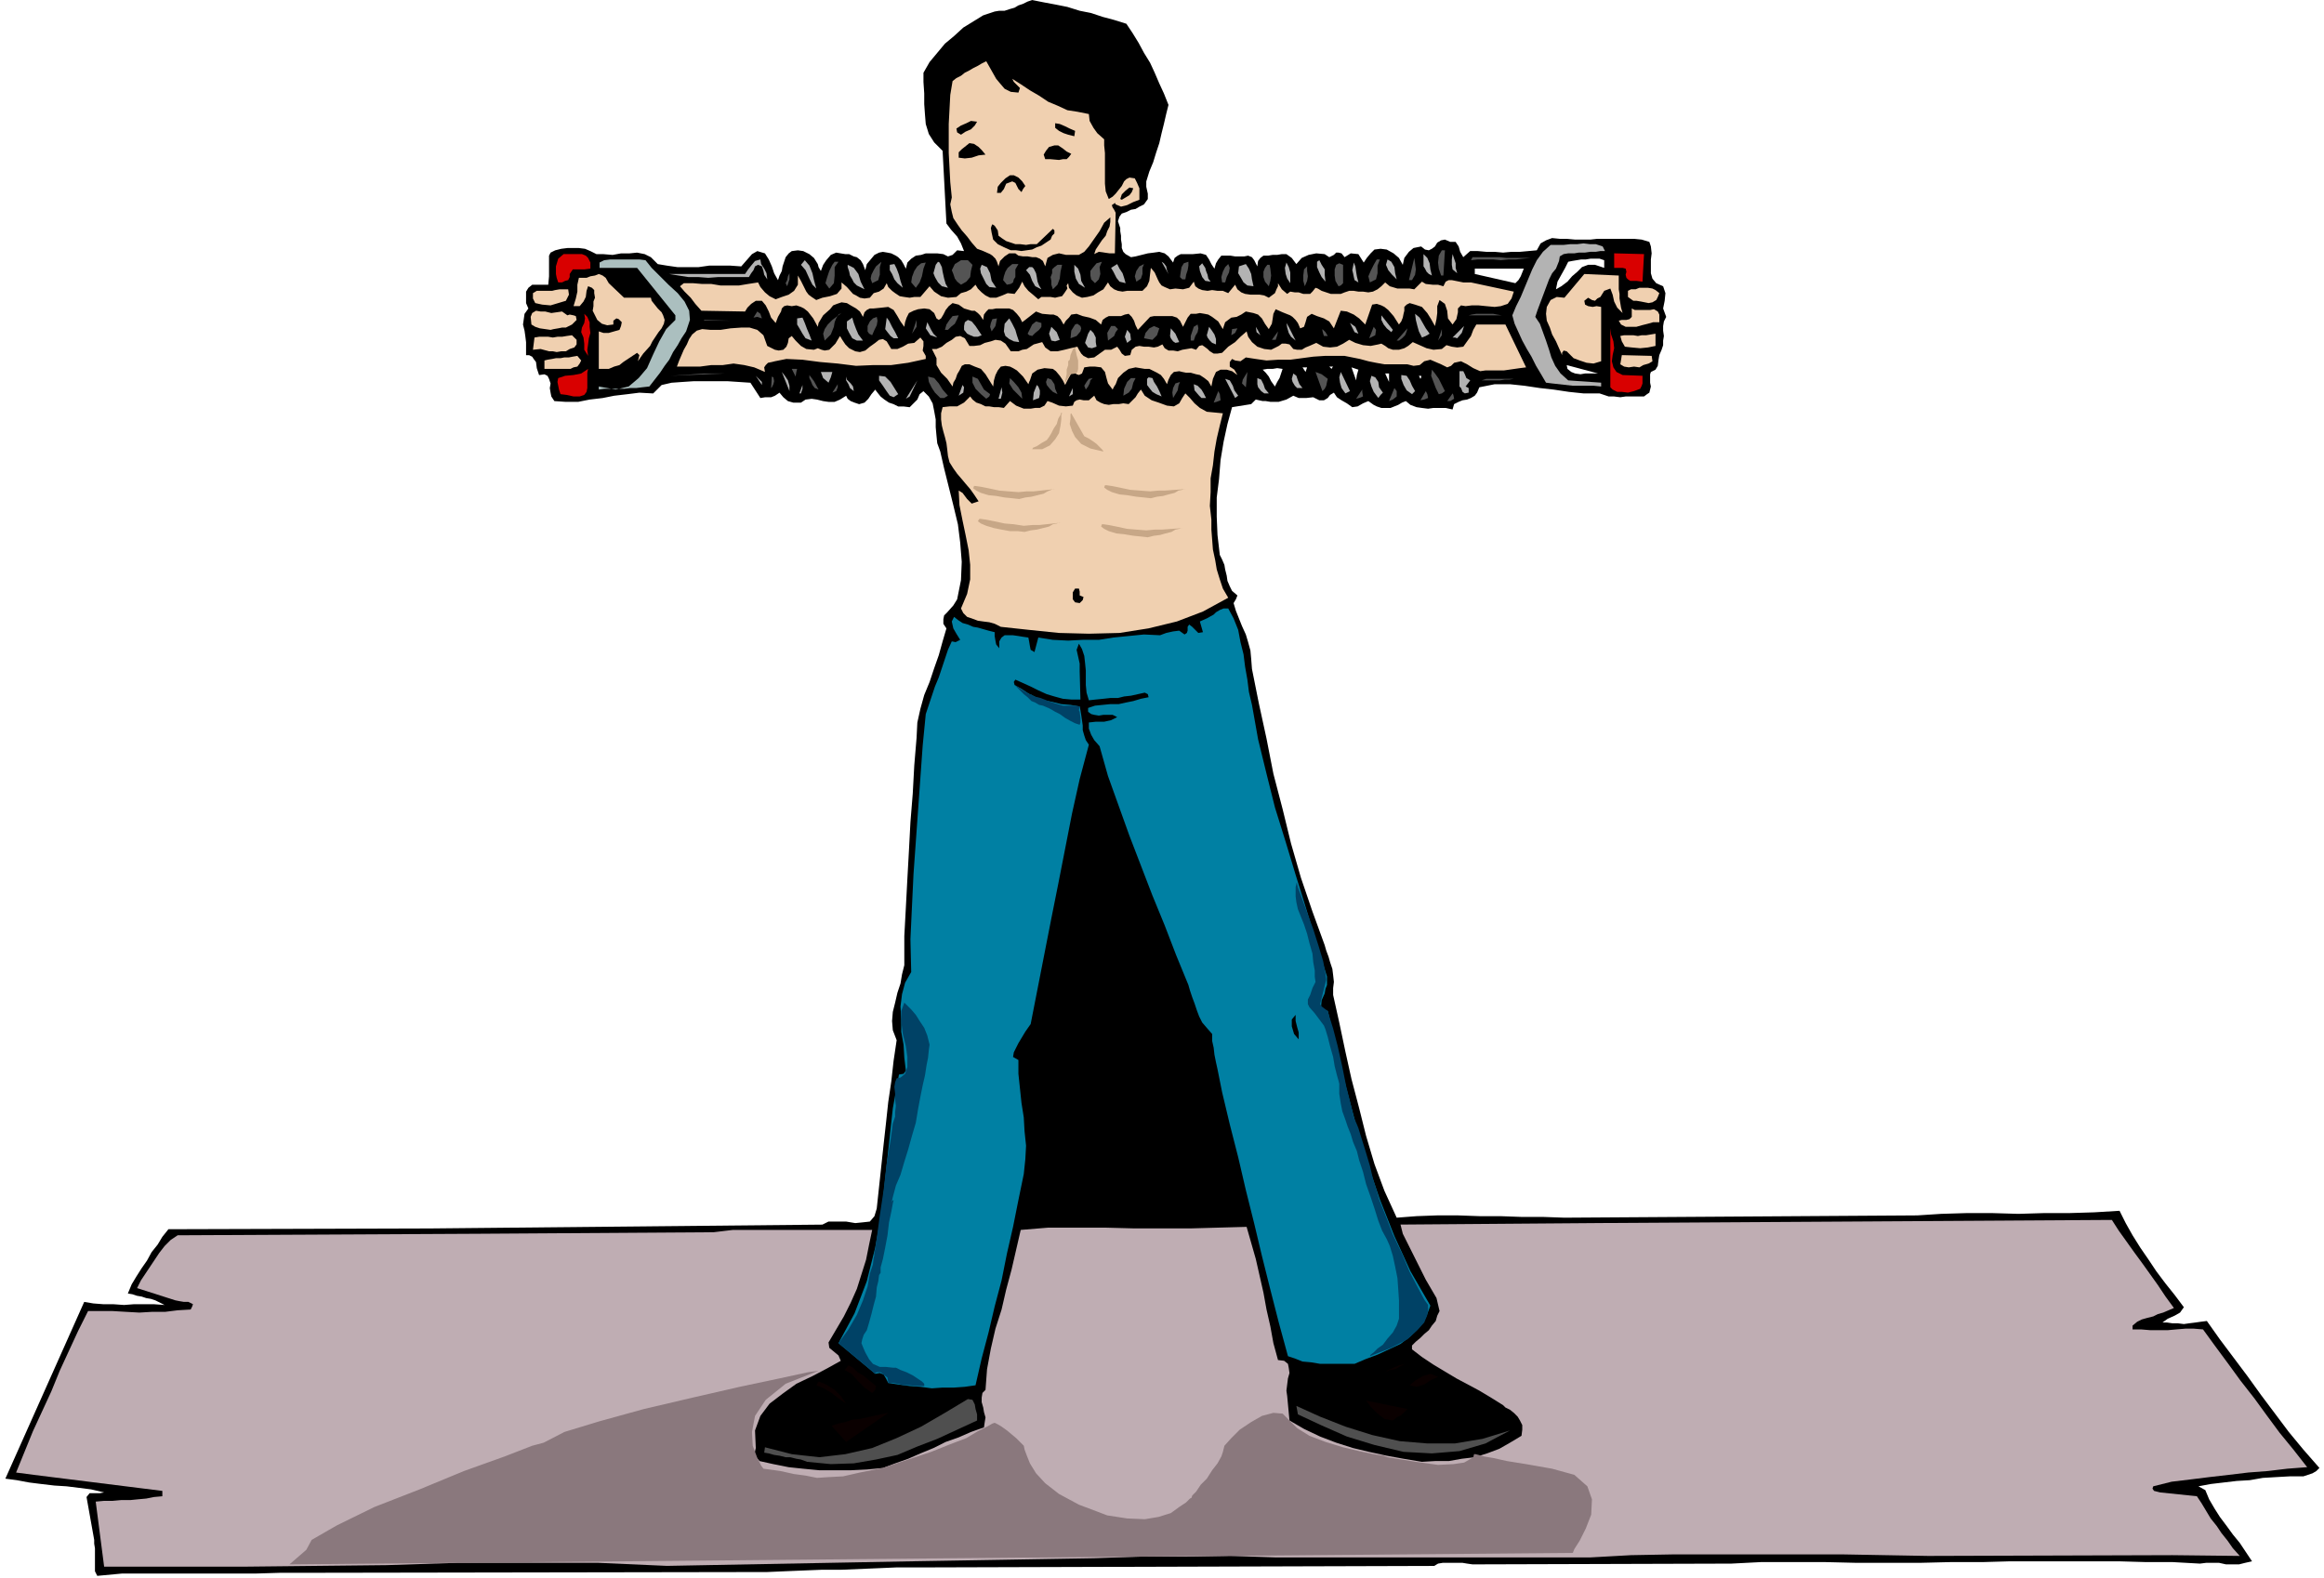<svg xmlns="http://www.w3.org/2000/svg" fill-rule="evenodd" height="333.149" preserveAspectRatio="none" stroke-linecap="round" viewBox="0 0 3035 2062" width="490.455"><style>.brush1{fill:#000}.pen1{stroke:none}.brush2{fill:#f0d0b0}.brush3{fill:#b3b3b3}.brush4{fill:#545454}.brush5{fill:#d90000}.brush9{fill:#0a0000}.brush10{fill:#4f4f4f}.brush13{fill:#004266}</style><path class="pen1 brush1" d="m2882 1726-8 1-7 1-8 1-7 1-8-1h-7l-7-1h-6l7-5 9-4 7-4 5-7-12-16-12-15-12-16-10-15-11-16-10-16-9-16-8-16-33 2-33 1h-33l-33 1-34-1h-34l-33 1-31 2-461 3-28-1h-28l-28-1h-27l-28-1h-27l-27 1-26 2-16-35-13-35-11-37-9-36-10-38-8-36-8-38-8-36v-9l1-8-1-9-1-8-3-9-2-7-3-8-2-7-16-44-15-44-13-45-11-45-12-46-9-46-10-46-9-45-1-13-1-11-3-11-3-10-5-11-4-10-4-10-3-10 3-5 2-5-7-6-3-6-3-7-1-7-2-8-1-6-3-7-3-6-3-26-1-24v-25l3-24 2-25 4-24 5-23 6-22 25-4 6-6 9 2h4l6 1h11l10-3 9-5 7 3h10l9-1 8 4h6l5-3 3-4 5-3 4 6 6 4 7 4 7 5 7-1 7-4 7-3 7 5 4 2 6 2h12l5-2 5-2 5-3 5-2 6 5 8 3 7 1 8 1 7-1h16l9 2 2-7 6-3 5-2 6-1 5-2 5-3 3-4 3-7 20-4h20l19 2 20 3 18 2 20 3 19 2h21l6 2 6 2h7l8 1 7-1h24l4-3 3-2 1-4 1-4-1-5v-11l1-3 6-3 3-5 1-8 1-6 3-7 2-6v-6l1-6-1-7v-6l1-6 3-6-4-11 2-10 1-10-3-9-9-4-5-6-2-7v-18l1-8-1-9-2-6-10-3-10-1h-48l-9 1h-20l-11-1h-9l-10-1-8 3-7 4-5 9-11 1-11 1h-11l-11 1-11-1h-11l-11-1h-10l-9 8-4-7-2-7-4-6h-7l-7-3-5 1-5 3-3 5-4 3-4 2-5-1-5-4-10 2-6 5-6 8-2 9-5-9-7-6-9-5-8-1-8 1-5 5-5 6-4 6-7-11-10-1-8 5-4-5-4-1h-3l-3 3-6 3-6-4-11-1-10 2-9 4-7 8-6-8-7-5h-6l-6 1h-6l-6 1h-6l-4 3-3 4-1 7-4-8-3-4-5-2-5 1h-12l-6-1h-12l-4 5-3 5-2 7-4-6-3-6-4-6-7-2-10 1h-16l-4 2-4 3-2 6-6-8-5-4-7-2-7 1-8 1-8 2-8 2-6 1-7-4-3-3-2-5v-5l-1-6v-5l-1-6v-4l-3-9 2-6 3-4 6-2 6-3 6-1 5-3 6-3 5-7v-7l-2-9v-7l4-13 5-12 4-13 4-12 3-13 3-12 3-13 3-12-6-15-6-13-6-14-6-13-8-13-7-13-8-13-8-12-16-5-15-4-15-5-15-3-16-5-15-3-16-3-15-3-6 2-6 3-6 2-5 3-7 2-6 2h-7l-6 1-15 5-13 8-13 8-12 11-12 10-10 12-10 12-8 14v12l1 15v14l1 14 1 12 4 13 7 11 11 11 5 95 6 8 8 9 5 9 4 10-9-1-6 6-6 2-6-3-8-1h-15l-6 2-7 1-6 4-5 5-2 8-3-6-3-5-4-4-3-2-6-3-5-1-6-1-5 1-6 3-5 6-5 6-2 8-3-8-3-5-5-4-4-1-6-3h-5l-6-1-6-1-7 3-6 7-4 6-3 8-3-5-1-4-5-8-6-5-8-4-7-1-8 1-4 3-4 5-2 6-2 6-1 6-3 6-2 6-5-9-3-9-4-9-5-8-10-3-7 4-7 8-7 8-14-1h-28l-14 2h-27l-14-2-12-2-9-9-8-4-10-2-10 1h-11l-11 2-12-1h-9l-8-4-7-3-8-1h-15l-8 1-8 2-6 3-2 4v27l-1 11h-21l-5 4-3 5v15l3 7-5 7-1 7-1 7 2 8 1 7 1 8v17h4l4 2 2 3 3 4 1 8 3 9 7-1 4 2 2 4 2 6-1 6 1 6 1 5 4 6 15 1h16l15-3 17-2 15-3 17-2 16-2 18 1 11-11 13-3 14-1 15-1h44l15 1 15 1 13 20 6-1h8l5-2 6-4 5 6 6 5 7 2h10l6-4 8-1 7 1 8 2 7 1h8l7-3 8-5 2 4 4 3 5 2 6 2 7-2 5-5 4-6 5-6 3 4 4 5 5 4 6 4 6 2 6 3h7l8 1 5-5 5-5 3-7 5-4 7 7 5 9 2 10 2 11v10l1 11 1 10 4 11 5 22 6 24 6 24 6 25 3 24 2 25-1 24-5 25-5 8-8 9-4 4-1 5v6l4 6-5 17-5 18-6 17-6 18-7 17-5 18-4 18-1 20-3 36-2 37-3 37-2 38-2 36-2 38-2 37v38l-3 12-2 12-4 12-3 13-3 12-1 12 1 12 5 13-4 27-3 27-4 27-3 28-3 27-3 28-3 28-3 28-3 10-6 7-9 1-10 1-12-2h-23l-8 4-512 5-342 1-8 10-6 10-8 10-6 11-7 10-7 11-6 10-5 12 6 1 6 2 6 1 6 2 6 1 6 2 6 3 6 3-14-1h-26l-13 1-14-1h-13l-13-1-12-2L7 1932l15 2 16 3 16 2 17 2 16 1 16 2 16 2 17 4-6 1h-13l-4 5 10 56v5l1 6v30l3 6 32-3h174l33-1h33l603-1 23-1 24-1 25-1h25l24-1 24-1 23-1h24l679-2 5-3 6-1h26l6 1 7 1 338-1 39-2h83l42 1h82l41-1h42l35-1h142l35 1h35l36 2 8-1h17l9 2h17l8-2 9-2-8-12-8-12-9-11-8-11-9-12-7-11-7-12-5-12-9-5 16-3 17-2 17-2 17-1 17-3 17-1 18-1h18l6-2 6-2 5-3 4-4-21-24-19-23-18-24-18-24-18-25-18-24-18-24-17-24zM2046 477l41 11h-17l-6 1-7-1-5-2-5-4-1-5zm2-135 5-1 6-1 6-1h6l6-1h12l6 2v10l-12-4h-9l-8 3-6 6-7 6-6 7-8 6-7 4 2-10 5-9 5-9 4-8zm-122 9h64l-2 5-2 5-3 5-4 4-53-12v-7zm-70 140v2l-1 2-2-4h3zm-42-3v11l-5-11h5zm-40-5-2 7-1 7-6-17 9 3zm-33-4-1 1-1 2-3-3h5zm-34 1-1 3-1 3-4-6h6zm-32 2-2 6-2 6-3 5-3 6-5-7-3-6-4-5-4-4 6-1h7l6-1 7 1z"/><path class="pen1 brush1" d="m824 490-18 1 6-4 8-3 2-2 3 1v2l-1 5zm-15-121-5-5-1-4h5l6-1 5-2 6 1 16 20-10 1-9-1-8-3-5-6zm315 126-4-4h7l-3 4zm57 8-10-12 3-4h5l6-1h6l-5 9-5 8zm153 1092 4-21 4-20 2-21 3-20 1-21v-21l-2-21-3-20-2-13-1-13-1-13v-25l4-11 6-10 9-8 7-44 9-43 7-44 9-43 8-43 9-43 9-42 11-42 16 42 17 43 16 42 17 43 16 42 16 42 16 43 17 43 4 4 3 6 1 7 2 7v6l1 7 2 6 5 6 4 26 6 26 6 26 7 26 6 25 7 27 6 26 7 27-37 1-37 1h-36l-36 1h-109l-36 1zM1462 38l7 11 8 12 8 12 8 12 6 12 7 13 5 13 4 15-2 11-2 11-2 11-2 11-4 10-3 11-4 11-4 11-8-4-8-1-8 2-6 7-3 5-3 5-5-52 6-1 8 1 8-2 6-5-6-5-8 1-10 1-7-4-7-7-5-6-3-8 1-8 8-4 8-3 6-4 4-7-7-3-7 4-7 5-6 3-12 1h-11l-12-2-10-3-10-6-9-6-9-8-7-8-4-10-4-9-4-9-4-6-4 8 2 9 3 9 4 9-7-3-4-5-3-7-2-6-3-7-2-3h-5l-6 6v16l-8-7-2-8-2-9-5-7-8 5-8 6-8 5-7 5-9 4-7 4-8 5-7 6v9l1 9-1 9-1 9-2 8v9l-1 9 1 10-7-10-3-10-2-11v-22l1-11 1-11 1-10 40-46 10-6 11-7 4-3 5-2h6l6 3 41-20 15 1 15 3 15 3 16 3 14 3 15 5 15 4 15 6z"/><path class="pen1 brush2" d="m1301 103 5 6 6 7 8 4 10 1 2-6-3-3-5-5-2-4 11 7 12 8 12 7 12 8 12 5 13 6 13 2 15 3 1 9 5 9 5 7 9 8v8l1 10v40l1 10 4 10 5-3 4-4 4-5 4-5 3-6 3-3 4-2 7 1 3 6 3 7v15l-8 3-8 4-8 2-7-3-1-2-1 1-3 2 1 3 2 3 2 4-1 53h-7l-7-1-7-1-6 3 2-6 4-6 4-6 5-6 2-6 3-6 1-6v-6l-8 7-6 11-7 10-7 10-6 7-7 4h-17l-9-2-8 2-7 4-3 11-3-7-4-3-5-2h-5l-6-1h-6l-6-1-4-3h-8l-6 4-6 6-2 7-2-6-2-4-4-4-3-2-9-4-8-3-7-8-6-8-7-8-5-7-6-9-2-8-2-10 2-9-2-20-1-19-1-19v-38l1-19 1-19 3-18 5-4 6-3 5-4 6-3 5-3 6-3 5-3 6-3 13 23z"/><path class="pen1 brush1" d="m1276 159-3 5-5 5-7 3-6 4-5-3-1-5 6-4 7-3 6-3 8 1zm128 12-1 7-8-2-6-2-6-3-5-4v-6l6 1 7 3 6 3 7 3zm-117 31-9 1-9 3-9 1-8-1v-7l4-4 5-4 5-4 6 1 6 4 4 4 5 6zm112-1-3 4-3 3h-5l-5 1-11-1h-7l-2-6 3-5 4-5 7-2h5l6 4 5 4 6 3zm-60 42-3 4-2 4-4-4-2-4-2-4-4-2-8 3-3 7-4 5h-5l1-8 4-5 6-6 6-4h5l6 3 5 5 4 6zm141 3-2 5-3 4-5 3-5 3-2-1 2-6 5-5 5-4 5 1zm-176 62 4 3 6 4 6 2 6 2h6l8 1 6-1h8l21-20 2 2v4l-3 3-2 5-6 4-6 4-6 2-6 3-7 1-7 1-7-1h-7l-9-4-8-4-6-6-2-9-1-6 1-3 1-2 3 2 4 6 1 7z"/><path class="pen1 brush3" d="M2096 328h-6l-6 1h-7l-7 1h-8l-6 1h-8l-6 1-5 3-1 6-2 5-2 5-5 6-4 8-3 8-3 8-3 8-3 8-3 8-3 9 6 9 4 11 4 11 4 12 3 10 5 11 7 10 10 9 43 3v5l-10-1h-27l-9-1-9-1-9-1-8-1-7-12-6-10-6-12-6-10-6-11-5-11-5-11-3-11 5-12 6-12 5-12 5-12 5-12 6-12 8-11 10-9h17l9-1h9l8-1 8 1h8l9 3 3 6zm18-8h30-30z"/><path class="pen1 brush4" d="M1885 360h-3l-3-9-1-8 1-9 4-7h4l-2 33z"/><path class="pen1 brush5" d="m2145 368-8-1h-8l-3-2-2-2-1-4 1-4-1-4-4-1h-11v-19l39 1-2 36zM771 343v8l-8 1h-15l-4 6v4l-2 4-4 1-4 2h-5l-2-6-1-5v-10l3-10 7-6h24l5 2 3 3 3 6z"/><path class="pen1 brush3" d="m1870 360-4-2-3-3-2-4-2-3v-16l5 5 3 7 1 8 2 8zm33-3-6-5-1-6v-7l1-7 2 6 2 6v6l2 7z"/><path class="pen1 brush4" d="m1999 337-10 1-9 1h-10l-10 1-10-1h-20l-9 1 2-4h35l9 1h32zm-155 29h-4l7-29 1 7 1 8-1 7-4 7z"/><path class="pen1" style="fill:#abbfbf" d="m843 340 8 10 11 11 11 11 12 11 9 11 6 12 1 12-5 15-6 9-5 9-6 9-5 10-6 8-6 9-7 9-7 9-9 1-8 1h-8l-8 1h-26l-7 1v-4l22 4 17-4 13-11 11-13 8-18 8-17 9-16 12-12v-6l-50-62h-49v-7l6-3 8-1h38l8 1z"/><path class="pen1 brush3" d="m1002 365-4-6-1-5-2-6-5-2-4 2-2 5-3 4-3 5h-40l-13 1-13-1h-13l-13-2-12-2h99l4-6 4-5 5-6 7-2 1 6 4 6 3 6 1 8z"/><path class="pen1 brush4" d="m1802 339-3 8v10l-1 4-1 4-4 2-4 2-2-8 3-7 4-8 4-7h4z"/><path class="pen1 brush3" d="m1824 365-6-6-5-6-3-7 2-7 5 3 4 7 1 8 2 8zm-758 12-5-5-4-8-5-11-6-7 5-6 6 7 4 10 2 9 3 11z"/><path class="pen1 brush4" d="m1270 346-2 8-1 8-5 6-7 4-5-4-3-4-2-6-2-5 4-8 8-5h9l6 6z"/><path class="pen1 brush3" d="m1731 368-5-6-3-6-3-7v-7l3-2 3 6 4 6v7l1 9z"/><path class="pen1 brush4" d="m1095 342-5 7v11l-1 10-6 7-5-7 2-7 3-9 4-8 3-4h5zm44 28-2-6 1-5 3-6 3-5 7-6-2 7v10l-1 3-1 4-4 2-4 2zm300-28-3 7 1 9-2 7-5 5-5-5-1-5v-6l3-4 5-6 7-2z"/><path class="pen1 brush3" d="m1526 358-9-16 3 2 3 4 1 5 2 5z"/><path class="pen1 brush4" d="M1552 342v5l-1 6-2 6-1 6h-4l-3-3 1-7 1-6 3-5 6-2zm-343 1-3 8-2 10-3 8-5 7-6-7 1-7 3-8 4-6 5-4 6-1z"/><path class="pen1 brush3" d="m1238 376-8-2-5-5-4-7-2-5 3-11 3-4 2 1 3 6 1 6 2 9 2 7 3 5zm343-8-7-1-4-5-3-8-1-6 4-4 4 6 1 4 2 5 1 5 3 4zm104 2-4-6-2-6-1-8 2-7 3 6 2 7v14zm89-1-5-3-1-4-1-5-1-4 2-10 2 5 1 7 1 6 2 8zm-595 7-7-6-4-5-3-7-3-5v-7l6-1 3 6 3 8 2 8 3 9z"/><path class="pen1 brush4" d="m1330 345-4 7v10l-2 3-1 4-3 2-5 1-5-6 1-5 2-6 3-5 6-5h8z"/><path class="pen1 brush3" d="m1470 370-8-2-4-5-4-8-3-5 8-5 3 6 4 6 2 6 2 7z"/><path class="pen1 brush4" d="m1494 345-2 5v8l-2 6-6 4-2-7 2-7 4-6 6-3zm106 24h-4l-1-7 2-7 3-6 4-4 2 5-1 6-3 6-2 7z"/><path class="pen1 brush3" d="m1637 374-8-1-5-4-4-7-3-5 1-9 9-3 4 6 3 7 1 7 2 9z"/><path class="pen1 brush4" d="m1754 370-3 3-3 1-4-7-1-7v-8l2-6 4-2 5 2v24z"/><path class="pen1 brush3" d="m1129 378-6-3-4-2-4-4-2-4-3-5-1-5-2-6v-3l8 4 6 8 3 10 5 10zm172-2-9-1-4-4-4-8-3-6-1-6 2-5 7 3 4 8 2 10 6 9z"/><path class="pen1 brush4" d="m1387 346-2 9-1 9-3 8-6 6-2-6v-5l-1-5 2-5v-5l3-3 4-3h6z"/><path class="pen1 brush3" d="m1417 376-8-5-4-7-2-9v-9l5 5 3 8 1 8 5 9z"/><path class="pen1 brush4" d="m1658 346 1 5 1 9-1 7-2 7-5-6-2-6v-7l2-5 3-4h3z"/><path class="pen1 brush3" d="m1360 378-8-4-4-7-3-8-5-6 4-4h4l2 2 3 6 1 5 1 6 2 5 3 5z"/><path class="pen1 brush4" d="m1704 374-2-7v-7l1-8 4-4v6l1 7-1 6-3 7z"/><path class="pen1 brush2" d="m1528 378 7-1 10 1 4-1 4-1 3-4 3-4 2 6 4 3 5 2 7 1 6-1 7 1h7l7 3 9-11 3 6 5 4 5 2 7 1h12l6 1 6 3 4-3 4-3 2-5 2-4v-4l5 8 7 6 4-3 6 1h5l6 2h9l3-3 4-5 3 1 5 3 6 2 6 2h13l5-2 6-2h6l6 1h6l7 1 6-1 6-3 5-4 5-5 6 5 10 3h16l6 1 10-10 5 3 9 1h7l7 2 3-6 4-2h4l5 1 10 2h10l56 12-3 9-5 7-9 3-8 1-11-1-10-1h-9l-8 1-6-1-2 2-2 2v5l-2 9-5 7-6-8-1-10-3-9-7-5-3 8v9l-1 8-2 9-5-9-5-8-7-8-9-3-7-2-4 2-3 3v5l-1 4-1 5-2 5-3 4-7-11-7-8-5-4-4-2-6-2-6 1-9 26-8-8-7-5-9-4-8-1-9 23-6-9-7-4-9-3-7-3-6 4-2 7-2 6-5 2-3-7-3-4-4-4-3-2-10-4-9-4-3 6-1 7-1 6-4 7-5-7-4-7-5-5-6-2-10-2-6 4-6 3-7 1-8 6-3 9-6-10-8-6-5-3-5-1-6-1-5 1h-7l-4 5-3 6-3 6-4-8-4-4-6-2h-24l-5 1-16 17-3-6-2-6-3-5-4-4-5 1-5 2h-16l-4 2-4 3-2 6-7-6-8-3-9-2-8-3-7 1-3 4-4 4-3 5-4-7-4-4-5-2h-4l-11-1-8-3-18 14-3-6-4-5-5-5-5-2h-17l-5 1h-5l-3 3-3 4-1 7-4-6-3-3-4-3h-4l-10-3-7-5-8-2-5 4-4 5-3 6-3 5-3 2-3-2-3-7-6-5-7-1-8 1-6 2-6 3-3 6-2 6-1 6-5-7-4-7-5-8-7-4-9 1-10 1h-5l-4 2-3 3-2 6-4-7-5-4-7-4-5-3-7-1-6 2-5 2-4 5-9 8-6 10-1 5-6-11-7-9-5-4-4-2-6-2-6 1-6-1-4 1-3 3-1 4-4 7-3 8-6-7-3-8-4-8-5-6h-8l-6 4-5 5-3 5-57-1-8-9-6-8-8-8-6-7 5-4h12l12 1h12l12 2h24l12-2 13-2 3 6 6 7 6 5 8 4 8-3 9-3 7-5 5-8v-12l4 7 5 10 2 4 3 4 4 3 6 4 8-3 10-2 9-3 6-7v-8l7 6 8 9 4 2 5 3 6 1 7-1 5-6 7-2 6-4 4-7 2 5 5 5 4 3 6 4 6 1 7 1 6-1h8l12-14 6 7 9 6 9 2 11-1 6-5 7-2 6-3 6-6 3 5 5 5 5 4 6 3h8l8-3 7-3 9 1 6-8 4-8 3 6 5 6 6 5 7 6 4-3h12l6 1 4-1 5-1 3-4 4-6-1-4 2-3 1 6 5 6 5 4 7 3 7-1 8-2 6-4 7-4 6-9 3 5 5 4 5 2 6 1 6-1h20l6-6 3-7 1-9 1-8 5 6 4 9 2 4 3 4 4 2 7 3z"/><path class="pen1 brush4" d="m1028 374-2-4 2-4 1-5 2-4v8l-3 9z"/><path class="pen1 brush2" d="M2114 360v18l1 6v6l1 6 1 6 2 7-7-7-4-8-2-9-3-8-8 3-5 8-4 2-3 3-4-1-5-3-5 4 1 5 4 2 6 1 5-1 6 1v71l-10 3-9-1-9-3-8-3-5-5-4-4-4-1-2 3v3l-4-9-4-9-5-9-3-9-4-9-1-9 1-9 5-9 8-4 10 1 26-31 45 2zM815 389h35l1 4 4 5 4 5 5 5 2 4 2 6-1 5-3 6-4 5-4 6-4 6-3 6-9 10-7 10 1-4 1-4-3-3-6 4-6 4-6 4-5 4-7 2-7 3h-13v-49l6 2h7l7-2 7-2 2-5 1-5-4-4-3-1-4 3v5l-8 1-7-2-6-5-3-6-3-6 1-6v-6l2-5-1-6v-4l-3-3-5-2-2 6-1 8-3 6-5 6h-8l3-10 2-9v-9l2-9h10l5-2 6-1 5-2 5 2 4 3 4 7 20 19zm1352-6-2 5-2 4-5 3-5 1-5-1-5-1-6-1h-4l-7-5v-8l4-2h6l5-2h11l6 1 4 2 5 4zm-1425-5 1 7-4 8-10 3-10 3-11-1-9-2-3-6v-7l5-3h20l4-1 6-1h11z"/><path class="pen1 brush2" d="M2167 421h-8l-7 2-8 2-7 2h-14l-6-3-3-5 4-1h6l4-1 3-3v-11l4 2h20l5-1 5 3 2 4v10zm-1426-9 3-1 5 1 3 1 1 5-6 6-8 4h-5l-5 1-6 1-4 1-7-1-7-1-6-2-5-3-1-10 2-5 5-3 6 1h6l8 2 7-1 7-1 7 5z"/><path class="pen1 brush4" d="m995 416-6-2-5 1 5-8 4 3 2 6zm82 29-2-9 2-6 4-6 6-6 12-9-4 2-3 5-2 5-1 6-2 5-2 5-4 4-4 4z"/><path class="pen1 brush5" d="m768 465-5-8v-8l-1-8-3-7 1-6 3-6 1-6-1-6 4 4 3 7v6l1 8-2 7-1 8-1 7 1 8z"/><path class="pen1 brush3" d="m1867 436-5 3-5 2-4-8-2-7-2-8-1-8 6 5 4 7 4 7 5 7z"/><path class="pen1 brush4" d="M1961 412h-43l4-1 6-1h22l5 1 6 1zm-709 0-2 5-3 6-5 4-4 4h-4l2-7 4-6 4-5 8-1z"/><path class="pen1 brush3" d="m1817 434-6-5-4-5-3-6v-6l15 19-2 3z"/><path class="pen1 brush4" d="m1139 438-4-2-2-3v-7l3-6 4-4 5-2 1 5-1 6-3 6-3 7z"/><path class="pen1 brush3" d="m1060 445-8-3-4-6-4-7-3-5v-8l7-1 3 7 3 8 3 7 3 8zm67 0h-8l-6-3-4-7-3-6v-9l7-5 2 7 3 8 3 7 6 8zm46-3h-6l-4-3-4-5-3-4 2-15 3 4 4 8 4 7 4 8z"/><path class="pen1 brush4" d="m1302 416-2 10-5 7-2-6 1-5 2-5 6-1z"/><path class="pen1 brush3" d="m1331 447-7-1-6-3-5-4-2-6 1-10 6-7 4 7 4 8 2 7 3 9z"/><path class="pen1 brush4" d="m919 419 1-1 34 1h-35zm272 17 6-18v9l-6 9z"/><path class="pen1 brush3" d="m1282 438-5 2h-5l-5-2-4-2-4-5v-5l1-5 4-3 5 2 5 6 4 6 4 6zm-58 3-9-3-6-9 2-8 2 4 3 6 3 5 5 5z"/><path class="pen1 brush4" d="M1360 422v5l-3 4-5 4-4 4-4-1-2-2 3-6 3-6 5-4 7 2z"/><path class="pen1 brush3" d="m1692 445-6-5-3-5-2-7-1-6 3 5 3 6 3 6 3 6zm82-9-5-2-2-4-2-4-2-4 7 5 4 9z"/><path class="pen1 brush4" d="m1411 433-5 6-8 3 1-10 5-8 3-1 4 3 1 3-1 4zm153-9 1 5-1 5-3 5-2 6h-4v-6l2-6 2-6 5-3z"/><path class="pen1 brush2" d="m1993 480-8 1-7 1-7 1-7 1h-24l-7 1-9-4-8-5-8-4-9 2-4 4-5 2-8-4-7-3-7-3-8 2-6 5-8 1-8-2h-30l-11-2-10-2-11-3-10-2-10-2h-26l-15 1-15 2-15 2h-16l-15 1-14-2-13-2-7 5-7-1-2-1-2-1-3 4v6l6 4 4 7-7-5-7-2h-8l-6 3-4 9-2 10-4-7-5-4-6-4-5-1-7-2h-6l-5-1-4-1-7 1-4 4-3 6-2 6-4-7-4-5-5-3-4-2-6-3h-6l-6-1-6-1-9 2-7 5-7 7-3 8-2 3-2 4-6-8-2-7-2-8-5-6-8-1h-7l-7 1-3 8-4 2-3-1-4-3-3 2-4 7-4 8-3-6-4-6-5-6-4-3-11-1-9 2-7 5-3 9-1 2-1 3-7-10-8-8-5-3-4-2-6-1-6 1-4 5-3 6-2 7-1 8-5-8-5-8-6-7-8-3-7-3h-6l-4 2-3 6-3 5-2 6-3 5-1 5-7-10-8-8-6-10v-9l-6-12h6l7-3 6-5 7-4 5-4 6-1 6 3 6 10h6l8-1 6-3 8-2 6-2 7 1 6 4 7 10h10l5-2 6-1 9-6 11-3 4 7 7 5h9l9-2 8-2 9-2 2 4 3 5 3 3 6 3 8-1 7-5 7-5h8l8-4 3 4 3 5 4 3 7-1 2-7 5-4 5-1 6 1h6l7 1 5-1 6-3 3 5 5 3h6l6 1 6-2 6-1 6-1 6 2 4-5 4-1 3 2 4 3 3 3 5 3h5l6-1 8-8 9-6 7-7 8-7 2 7 5 7 7 6 9 3 9 1 10-5 4-3h5l5 1 5 6 5 1h6l5-3 5-2 9-4 9 5 9 1 9-1 8-4 8-5 8 4 10 3 10 1 10-2 4-1 5 3 4 3 6 2h8l7-2 5-3 6-5 9 4 9 4 9 2 11-1 6-5 7 2 7 1 8-1 5-7 5-7 3-8 4-7h38l27 56z"/><path class="pen1 brush4" d="m1460 430-3 4-2 5-4 3-4 3-1-10 5-9h5l4 4zm54-1-3 9-6 6-11-2 2-7 5-6 6-3 7 3z"/><path class="pen1 brush3" d="m1903 442-3-1h-3l15-15-3 9-6 7zm-519 2-6 2-5-1-3-9 3-9 7 7 4 10zm204 6-5-2-3-3-3-4-1-3 3-11 3 4 4 6 2 6v7zm58-12-5-4-1-7 3 5 3 6z"/><path class="pen1 brush4" d="m1796 438-4 2-4 2 6-15 3 4-1 7z"/><path class="pen1 brush2" d="m1002 452 4 2 6 3 5 1 6-1 4-4 2-5 1-6 4-3 5 6 7 7 7 4 10 1 5-2 5 2 4 1 6-1 4-4 4-4 3-5 3-5 3 5 4 6 5 5 8 4 6 1 7-2 6-5 7-5 5-4 5-1 5 3 6 10h8l7-3 7-4 8-1 8-7 4 5v6l-1 6 4 7v4l-23 5-22 3h-23l-23 1-24-3-23-2-23-3-21-1-5 1-5 1-5 1-4 1-5 1-3 3-2 3 1 6-14-6-13-3-14-2-14 2h-15l-15 2h-30l3-8 3-7 3-7 4-7 3-7 4-6 6-5 7-2 11 1h13l13-2 14-1h11l10 3 8 7 5 14z"/><path class="pen1 brush3" d="m1540 447-5 1-3-2-3-4-1-3 1-10 6 7 5 11z"/><path class="pen1 brush4" d="m1616 429-3 6-5 3 1-8 7-1zm211 16h-3l14-16-1 4-2 5-4 4-4 3z"/><path class="pen1 brush5" d="m2106 464-1 8 2 8 4 6 8 4 26 1v10l-1 3-2 4-8 3-8 2-8-1h-6l-6-3-3-3v-77l1 8 3 9 1 9-2 9z"/><path class="pen1 brush4" d="M1734 439h-5l-1-3-1-4v-2l4 4 3 5zm144 6 5-15v8l-5 7z"/><path class="pen1 brush3" d="m1432 453-6 2-5-1-4-6 2-6 2-6 3-5 4 4 3 6v6l1 6zm45-9-5 4-3-8 3-9 4 5 1 8z"/><path class="pen1 brush4" d="M1666 444h-5l8-11-1 5-2 6z"/><path class="pen1 brush2" d="m2162 452-10 2-10 1-11-1-9-1-4-7-2-7 5-1h12l6 1 5-1h6l6-1 6-1v16zm-1409-8v6l-3 4-6 2-5 3h-6l-6 1-5-1h-5l-11-3-10 1 2-16 6-1h12l6 1 6-1h6l6-1 7-1 6 6zm1404 21 1 7-5 3-7 2-5 3-7-1-7 1-6-1-5-3 2-12 39 1zm-1398 6-2 4-3 4-5 1-4 2h-34v-11l4-1 6-1 5-1h6l5-1h6l5-1 6-1 5 6z"/><path class="pen1 brush5" d="m749 518-9-2-8-1-2-6-1-5-1-5 1-5 9-3 11-1 10-2 9-6-1 5v20l-1 5-3 4-6 2h-8z"/><path class="pen1 brush4" d="m1041 482-1 4-1 6-5-10h7zm846 29-4 3-4 1-4-8-3-8-3-8 1-8 4 5 5 7 4 8 4 8z"/><path class="pen1 brush3" d="m1920 497-6 8 4 2v6l-5 1-3-2-2-5-2-2v-20h5l2 4 2 5 5 3zm-889 14-10-25 4 5 4 6 2 7v7zm56-25-2 7-3 7-7-6-3-8h15z"/><path class="pen1 brush4" d="m1627 506-5-5 1-5 3-5 3-5-1 10-1 10zm107-11-1 4-1 5-2 4-3 3-9-25 8 3 8 6z"/><path class="pen1 brush3" d="m1757 514-5-7-2-7-1-7 2-7 12 25-6 3z"/><path class="pen1 brush4" d="m876 491 43-3h27l-70 3z"/><path class="pen1 brush3" d="M1701 507h-7l-3-3-3-5-1-4 2-7 4 3 2 6 2 5 4 5z"/><path class="pen1 brush4" d="m1069 509-5-2-3-4-2-5-2-4v-4l6 8 6 11z"/><path class="pen1 brush3" d="m1848 511-4 4-7-5-4-7-3-8v-5l7 1 4 6 3 7 4 7zm-853-8-8-12 8 8v4zm178 12-6 4-5-2-5-7-4-6-5-7v-6l8 1 7 7 5 8 5 8zm633-2-3 3-3 4-6-8-3-7-2-7 2-7 5 2 4 6 1 7 5 7z"/><path class="pen1 brush4" d="m1008 506-1 1 1-15 2 1 1 5-1 4-2 4z"/><path class="pen1 brush3" d="m1115 511-5-4-2-5-3-5v-5l1 4 5 5 3 4 1 6z"/><path class="pen1 brush4" d="m1238 517-5 3h-5l-7-7-4-6-4-8-1-7 8 2 6 7 5 8 7 8zm55-2-1 3-4 3-7-6-7-7-4-8v-8l7 3 4 7 4 7 8 6zm42 6-6-6-6-6-5-8 1-7 5 5 6 7 4 7 1 8zm46-6-6-3-4-4-4-5-1-4 2-5 5 2 4 6 1 6 3 7zm46-21-3 3-1 4-2 4-3 4-2-5 3-5 3-4 5-1zm56 0-3 6-2 8-4 5-7 4 1-9 4-9 5-5h6z"/><path class="pen1 brush3" d="m1517 518-7-3-5-3-4-5-3-4v-8l2-2 5 1 2 5 4 6 3 6 3 7zm140-4h-6l-4-3-4-5-1-4v-8l5 2 3 6 2 6 5 6z"/><path class="pen1 brush4" d="M1984 495h-7l-6 1h-6l-6 1h-24l6-2h43z"/><path class="pen1 brush3" d="m1617 517-4 3-13-25 6 2 4 7 2 6 5 7zm-434 4 15-24-10 21-5 3z"/><path class="pen1 brush4" d="m1541 499-2 5-1 6-3 5-3 5-1-7 1-6 3-6 6-2zm-449 12-5 2 7-11v4l-2 5z"/><path class="pen1 brush3" d="M1575 520h-6l-3-3-6-7-1-8 5 2 5 5 3 5 3 6zm-529-6h-2l4-11v5l-2 6zm212-1-6 4 5-14 2 3-1 7zm99 7-8 3 1-10 4-10 2 2 2 5v5l-1 5zm77-17 7 10-7-10zm-127 18h-3l4-15 1 7-2 8zm89-3 5-11v8l-5 3z"/><path class="pen1 brush4" d="m1824 518-5 4-5 2 7-17 3 4v7z"/><path class="pen1 brush2" d="m1524 530 9 1 7-4 4-7 4-6 6 6 6 7 7 6 9 5 21 2-4 16-4 17-3 17-2 18-3 17v18l-1 18 2 18v13l1 13 1 13 3 14 2 12 4 13 4 12 7 12-33 18-34 13-37 9-38 6-40 1-39-1-39-4-37-4-8-4-7-2-8-1-7-1-8-3-6-2-5-5-3-6 8-19 4-19v-19l-2-19-4-20-4-19-4-20-1-19 5 3 6 8 6 6 9-3-6-9-5-7-6-7-5-6-6-7-5-7-5-8-2-8-1-9-1-8-2-8-2-7-2-8-1-8v-8l2-8 9-1h10l9-5 8-8 3 4 5 4 6 2 6 3h5l6 1h6l7 1 8-9 8 6 10 4h9l6-1h6l6-3 4-6 6 2 9 4 9 1 9-1 2-5 3-2 4-1 5 1h7l7-6 3 6 5 3 5 2 6 1 6-1h7l6-1 7 1 4-4 5-5 3-5 4-5 5 8 9 6 9 3 11 4z"/><path class="pen1 brush4" d="m1780 518-5 2-4 1 8-12v3l1 6zm-186 5-5 2-4 1 6-15 2 4 1 8zm271-3-5 2-5 1 7-12 2 4 1 5zm34 1-5 3h-4l7-10 1 2 1 5z"/><path class="pen1 brush1" d="m1415 780-1 4-4 4-6-1-3-4v-9l3-5h5l1 4v5l5 2z"/><path class="pen1" style="fill:#0080a3" d="m1604 795 7 13 6 15 3 16 4 16 2 16 3 17 2 16 4 17 8 45 11 45 11 44 14 45 13 43 14 45 13 43 14 45v11l-2 5-1 6-4 9-1 11 9 3 12 50 12 50 13 49 15 50 16 47 19 48 21 46 26 45-6 16-9 13-11 11-13 10-15 7-15 7-16 6-14 6h-45l-12-2-11-1-10-4-9-3-12-44-11-43-11-44-10-42-11-44-10-43-11-43-10-42-2-10-2-10-2-10-2-9-2-10-1-9-2-9v-9l-7-8-6-7-4-8-3-8-3-9-3-8-3-9-2-7-16-39-15-39-16-39-15-39-15-39-14-39-14-39-11-39-7-8-4-7-3-8v-8l9-1h11l9-2 8-4-6-3h-12l-6 1-6-1-4-1-4-3v-5l9-3 10-1 10-1h11l9-2 10-2 10-3 10-2-1-4-4-2-9 2-9 2-9 1-8 2h-10l-9 1-10 1-9 1-3-10-1-10v-19l-1-10-1-9-3-9-4-7-3 8 2 9 2 9v10l1 37h-12l-11-1-11-3-10-3-11-5-10-5-11-5-9-4-2 3 1 4 9 5 9 6 10 5 11 4 10 2 12 3 12 1 12 2 1 5 1 6 1 7 1 7v6l2 7 2 6 4 6-12 45-10 45-9 46-9 46-9 45-9 46-9 46-9 46-7 10-6 10-3 5-3 6-3 6-1 6 7 4v18l2 19 2 19 3 19 1 18 2 19-1 18-2 19-7 34-7 35-8 35-7 35-9 34-8 34-9 34-8 35-14 2-14 1h-15l-14 1-15-2-14-1-15-2-13-2-3-6-3-5-5-2-6 1-48-40 21-39 16-42 11-44 8-44 5-46 5-46 5-46 8-44 6-1 3-4-2-17-1-17-3-17v-16l-1-17 2-16 4-15 8-14-1-43 2-43 2-42 3-42 3-42 3-42 3-42 4-41 4-12 4-12 4-12 5-12 4-12 4-12 4-12 5-11 5 1 6-3-5-8-4-7-2-9 3-6 5 4 6 4 7 2 7 3 6 1 7 2 7 2 8 2v5l1 6 1 5 4 5v-9l3-5 4-3h11l7 1 6 1 7 1 1 5 1 6 1 5 5 3 5-19 19 3 20 1 19-1h21l19-3 20-2 20-2 21 1 8-3 9-2 8-1 7 5 3-2 1-3v-5l2-3 4 3 5 5 3 3 6-1-4-14 9-4 9-5 3-3 5-3 5-2h6z"/><path class="pen1 brush1" d="M1692 1326v8l2 8 2 7v9l-6-7-3-10v-9l5-6z"/><path class="pen1" style="fill:#bfadb3" d="m2758 1594 9 14 10 14 10 14 11 15 10 14 10 14 10 15 11 15-7 3-7 3-7 2-6 3-8 2-7 2-6 3-6 5v5h11l12 1h23l11-1 12-1h11l12 1 16 22 17 23 16 22 18 23 16 22 17 23 18 22 18 23-26 2-25 3-26 2-25 3-26 3-24 3-25 3-24 6-1 3 2 3 4 1 4 1 48 5 6 9 6 10 6 10 8 10 6 9 8 10 7 10 9 10-88-1-319 1-56-1-55-1h-222l-55 1-54 3h-409l-60-2-59 1h-60l-59 2-60 1-59 1-60 1-59 1-320 6-90-4H597l-92 3-93 1-93 1H136l-11-85 11-1h11l11-1h12l10-1 11-1 10-2 11-1v-7l-24-3-24-3-24-3-24-3-24-3-24-3-24-3-23-3 11-27 11-27 12-26 12-26 11-27 12-26 12-26 13-26h32l17 1 18 1 17-1h17l16-2 17-1 2-4 1-3-6-3h-6l-6-1-5-1-50-16 5-10 6-9 6-9 6-9 6-9 7-9 8-8 9-6 393-2 307-2 25-3h182l-4 19-4 20-6 19-6 19-8 18-9 18-10 17-10 17 1 7 6 5 6 5 3 7-18 10-19 10-21 10-18 13-17 13-12 16-7 19 1 23-2 9 7 8 18 4 20 4 19 2 21 2h41l21-1 21-2 16-6 17-6 16-7 17-7 16-8 17-6 16-7 17-6 1-7 1-6-2-7-1-6-2-7v-6l1-6 4-4 2-27 5-27 6-26 8-25 6-26 7-26 6-26 6-26 36-3h74l38 1h74l36-1 37-1 6 21 6 21 5 22 5 22 4 22 5 22 4 22 6 22 8 1 5 4 1 5 1 7-2 7-1 8-1 8 1 7 3 32 19 11 21 10 21 8 22 7 21 5 23 5 22 4 24 4 17-1h18l17-3 17-2 16-5 16-6 14-8 15-9 1-8v-6l-3-6-3-5-5-5-5-4-6-3-3-3-16-10-15-9-15-8-15-8-15-9-15-9-15-10-13-10v-5l5-5 6-5 5-5 6-5 4-6 5-6 2-7 3-6-4-17-7-12-7-12-6-12-6-12-6-12-6-12-6-12-3-12 262-2 655-4h12z"/><path class="pen1 brush1" d="m1835 1770-7 2-8 3-8 1-7 3-7 3-5 4-3 6 1 9 8 2h8l8-1 9-2 8-4 8-3 8-5 8-3 1 2-9 4-10 5-5 2-4 3-3 4-2 6 9 9 11 3 10-2 12-4 10-6 11-3 11 1 11 7 6 5 8 5 7 4 8 4 7 4 7 4 7 5 8 7-16 9-17 7-19 4-19 3h-40l-19-3-18-3 4-6 5-3 6-4 6-3 5-4 5-4 4-5 5-5-8-4-8-3-8-2h-8l-9-2-8-1-9-1-7-2-8-4-8-3-8-3-7-2-8-4-7-3-8-3-6-3-4 1-3 3 4 8 7 7 9 5 9 7 6 2 7 4 6 5 6 6 5 5 6 6 6 5 8 5-15-4-14-4-15-5-14-5-15-6-14-6-14-7-12-7 2-30h17l17 1h17l18-1 16-3 16-4 15-7 16-9h4l4 1z"/><path class="pen1 brush9" d="m1835 1782-6 3-7 4-7 1-6 3 4-3 7-3 7-3 8-2zm-691 29-1 5-4 4-10-7-8-8-9-10-9-5 5-6 6 3 6 6 7 4 17 14z"/><path class="pen1 brush1" d="m1130 1830 7 1 7-2 5-5 6-5 38 6-15 6-15 5-15 4-15 4-16 2-16 3-15 3-15 5 3 8 7 9 6 8 7 9-13 1h-12l-12-1-12-2-12-3-12-3-12-3-11-3 1-11 4-9 5-9 8-7 7-7 9-6 8-5 9-5h6l7 2 6 2 7 4 6 3 6 5 6 5 6 6h5l5-2 3-4 3-3-1-7-2-6-4-5-4-4-6-4-5-4-6-4-3-3 3-6h7l36 37z"/><path class="pen1 brush9" d="m1878 1799-9 4-9 6-10 3-9-2 7-6 10-6 10-3 10 4zm-773 35-10-7-9-7-10-6-10-4 3-5 10 4 11 7 8 8 7 10z"/><path class="pen1 brush1" d="m1247 1825-16 8-15 9-15 9-15 11-16 8-15 8-17 6-17 5 9-9 10-8 10-8 11-6 10-7 11-6 12-6 12-3 3-6 4-3 4-2h6l6-1 6 1h12z"/><path class="pen1 brush10" d="M1276 1848v8l-26 12-26 12-26 10-26 11-28 6-29 5-30 1-31-3-8-3-6-1-8-2h-6l-8-2-7-1-7-2-6-1 1-7 35 9 36 4 34-4 35-8 32-13 32-15 31-18 30-18 6 1 3 6 1 6 2 7z"/><path class="pen1 brush9" d="m1838 1841-4 4-4 4-6 3-5 4-11-2-9-7-9-9-6-8 54 11z"/><path class="pen1 brush10" d="m1972 1869-32 17-34 10-36 3-37-2-38-9-36-11-34-15-30-14-2-11 31 14 33 13 35 11 36 8 36 3h36l36-6 36-11z"/><path class="pen1 brush9" d="m1105 1884-19-21 9-3 9-2 9-3 10-1 9-2 9-2 9-2 10-2-55 38z"/><path class="pen1" style="fill:#8a787d" d="m1069 1791-14 2-37 8-52 11-61 14-64 15-58 16-46 14-27 14-15 4-36 14-53 19-58 24-59 23-49 24-33 19-7 13-22 19 864-8 812-7 2-5 7-11 8-16 7-18 1-20-6-17-17-15-29-8-34-6-25-4-18-4-12-2-7-2-4-1h-2l-1 4-5 3-7 4-14 2-20 1-29-4-37-6-5-2-13-2-19-4-21-5-23-7-21-8-16-10-10-10-9-9-12-1-15 4-14 8-15 10-11 11-9 10-2 8-2 6-5 9-7 9-7 11-8 8-6 9-5 5-1 3-2 1-5 5-9 6-11 8-16 5-18 3-23-1-26-4-37-14-26-14-18-14-12-13-8-13-4-10-3-8-1-5-5-5-5-5-6-5-6-5-7-5-5-3-4-2-3 1-7 4-12 6-15 9-21 8-25 10-30 10-33 11-30 6-22 5-19 1-15 1-15-3-15-2-18-4-22-3-3-4-5-10-6-16-1-18 4-21 14-21 26-21 43-17z"/><path class="pen1" d="M1404 454v1l1 4 1 5 2 7v11l-1 4-2 2-7 1-4 6-3 5v3-5l2-9v-6l2-6v-5l2-2 1-6 2-5 2-4 2-1zm-17 86-1 2v6l-1 8-2 10-5 8-7 8-10 5h-13l1-2 5-2 6-4 7-4 3-4 3-5 3-6 4-6 2-7 3-5 1-3 1 1zm12 0-1 1v6l-1 7 3 9 4 8 8 9 12 6 17 4-1-2-4-4-4-4-4-3-6-4-6-3-17-30zm-127 95h2l7 1 10 2 14 3 12 1 13 1 11-1h9l28-3h-2l-3 1-5 2-5 3-8 2-8 2-8 1-8 2-9-1-10-1-11-2-10-1-10-3-6-3-4-3 1-3zm167 50h2l7 1 10 2 14 3 12 1 13 1 11-1h9l28-2h-2l-3 1-5 1-5 3-8 2-7 2-8 1-8 2-9-1-10-1-12-2-10-1-10-3-6-3-4-3 1-3zm-160-7h2l7 1 10 2 14 3 12 1 13 2 11-1h9l28-3h-2l-3 1-5 1-5 3-8 2-8 2-8 1-8 2-9-1h-10l-11-2-10-2-10-3-7-3-4-3 2-3zm164-44h2l7 1 10 2 14 3 13 1 13 1 11-1h8l28-2h-2l-3 1-5 1-5 3-8 2-7 2-8 1-8 2-9-1-10-1-12-2-10-1-10-3-6-3-4-3 1-3z" style="fill:#c7a787"/><path class="pen1 brush13" d="m1176 1408 6-5 3-9v-13l-2-14-4-16-2-16v-14l4-11 4 4 5 5 6 7 5 8 6 9 4 10 3 12-1 7-1 10-2 10-2 13-3 13-3 15-3 16-3 18-5 17-5 18-5 16-5 17-6 14-4 15-3 13-1 12-3 11-2 11-4 10-3 9-3 6-3 6-2 3v2-9l3-20 4-30 5-33 4-35 5-30 3-22 3-9v-6l1-8-1-8v-8l-1-9 1-6 2-5 5-1zm518-253 1 4 5 14 7 19 8 22 7 22 6 20 3 16 1 8-8 32 2 3 8 6 2 7 5 16 6 23 6 27 5 25 6 24 4 17 4 9 2 5 4 13 5 16 6 20 4 17 5 16 3 11 2 5 2 5 6 15 8 21 12 25 10 24 11 21 8 15 5 7v6l-1 7-4 10-9 10-13 12-21 11-28 11 1-2 4-3 5-5 7-5 6-8 7-8 5-9 3-9v-24l-1-15-1-14-3-15-3-14-4-13-4-9-6-11-5-13-5-16-5-15-6-17-4-16-5-15-3-12-5-12-3-10-4-10-3-9-4-11-2-10-2-13v-13l-1-4-2-7-3-12-2-12-4-14-3-12-3-10-2-5-6-8-6-8-7-8-2-4v-6l3-6 3-9 4-8-1-7v-8l-2-11-1-11-4-14-3-12-4-12-4-10-4-10-2-9-1-8v-12l1-4v-2l1 2z"/><path class="pen1 brush13" d="m1142 1641-1 2-1 9-4 12-3 17-6 18-8 19-11 19-13 18 48 40v-1l2-1h5l9 7 1 7h6l6 1 8 2h8l8 1h11v-3l-3-3-6-4-6-4-8-4-8-3-6-3h-4l-9-1h-8l-9-4-5-6-5-9-3-7-2-5 1-5 2-6 4-6 3-10 3-11 3-12 3-11 1-12 2-8 1-8 2-3v-7l3-11 3-15 3-16 2-17 3-14 2-11 1-4-2 1-3 7-4 11-4 15-5 13-4 13-3 9v4zm202-734h2l5 3 8 2 10 4 9 3 10 3h14l8 1-1 5 1 2 1 8v6l-1 3-3-1-3-1-6-3-7-4-7-5-6-3-5-3-4-2-7-3-5-1-5-3-5-2-5-5-5-4-9-9-3-3 19 12z"/></svg>
